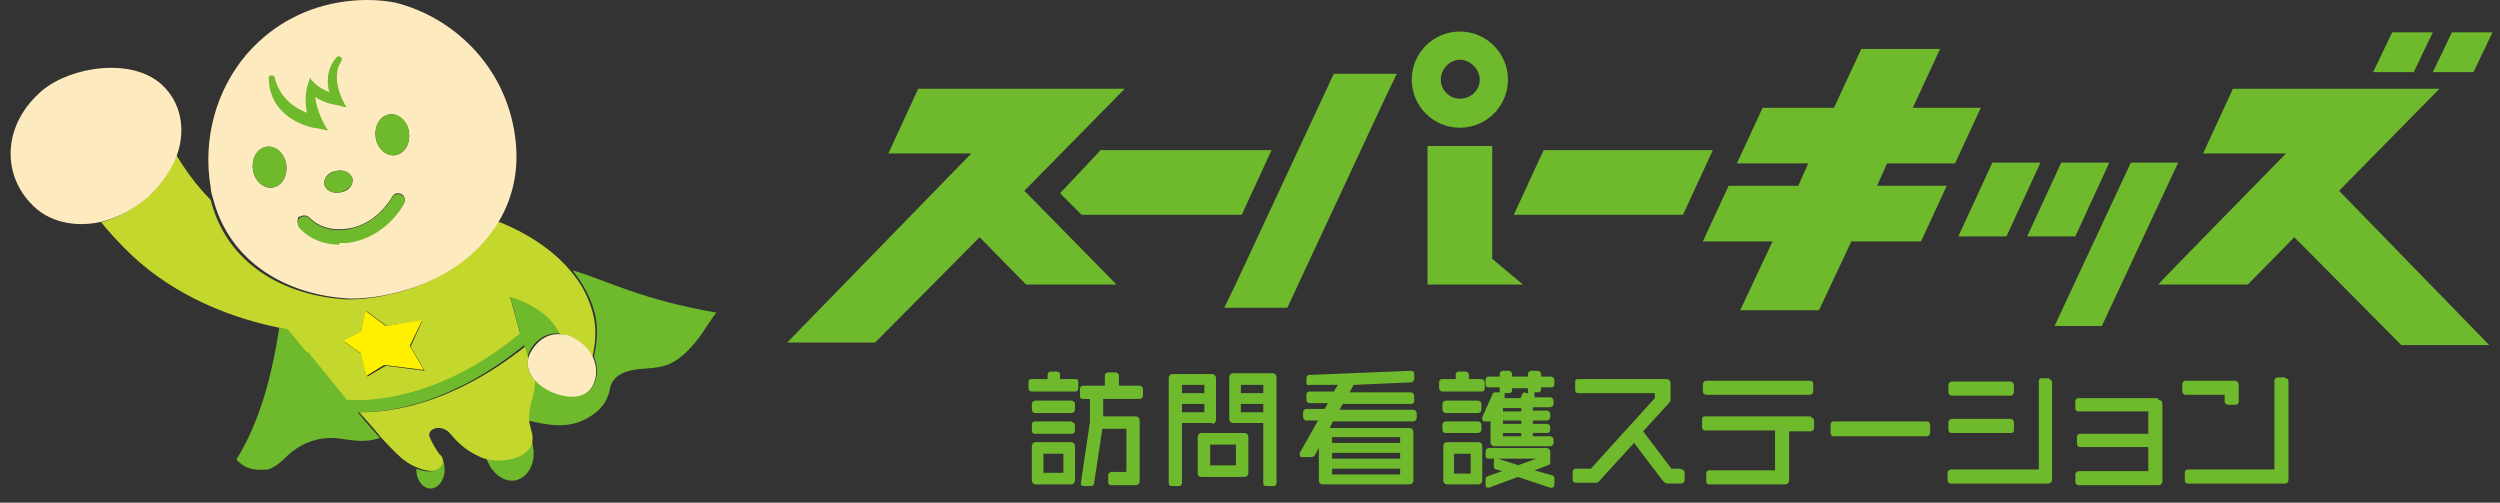 <?xml version="1.0" encoding="UTF-8"?>
<svg id="_レイヤー_1" data-name="レイヤー_1" xmlns="http://www.w3.org/2000/svg" width="301.4" height="60.6" version="1.1" viewBox="0 0 301.4 60.6">
  <rect x="0" y="0" width="301.4" height="60.6" fill="#333333" stroke="none"/>
  <!-- Generator: Adobe Illustrator 29.0.1, SVG Export Plug-In . SVG Version: 2.1.0 Build 192)  -->
  <defs>
    <style>
      .st0 {
        fill: #c3d72c;
      }

      .st1 {
        fill: #6fb92c;
      }

      .st2 {
        fill: #fff000;
      }

      .st3 {
        fill: #fdeabe;
      }
    </style>
  </defs>
  <g id="logo1">
    <g id="superkids">
      <path class="st1" d="M181.8,9.6c0-3.2-2.6-5.8-5.8-5.8s-5.8,2.6-5.8,5.8,2.6,5.8,5.8,5.8,5.8-2.6,5.8-5.8ZM173.7,9.6c0-1.3,1.1-2.4,2.3-2.4s2.4,1.1,2.4,2.4-1.1,2.3-2.4,2.3-2.3-1.1-2.3-2.3ZM132.6,18.1h20.7l-3.6,7.8h-19.3l-2.6-2.6,4.8-5.1ZM206.5,18.1l-3.6,7.8h-20.4l3.6-7.8h20.4ZM246,19.6l-4.1,8.9h-5.8l4.1-8.9h5.8ZM250.2,28.5h-5.8l4.1-8.9h5.8l-4.1,8.9ZM262.6,19.6l-9.2,19.7h-5.7l9.2-19.7h5.8ZM291,8.7h-4.9l2.3-4.8h4.9l-2.3,4.8ZM298.2,8.7h-4.9l2.3-4.8h4.9l-2.3,4.8ZM282,23l18.1,18.6h-10.6l-12.6-12.7-.3-.3h0c0,0-5.6,5.7-5.6,5.7h-10.8c0-.1,15.4-15.8,15.4-15.8h-10l3.6-7.8h24.9l-12.1,12.3ZM123.6,23.1l11,11.2h-10.9l-5.6-5.7-12.6,12.7h-10.6l22.2-22.8h-10l3.6-7.8h24.9l-12.1,12.3ZM226.3,22.4h0s8.4,0,8.4,0l-3.1,6.7h-8.4s-3.9,8.3-3.9,8.3h-9.5l3.9-8.3h0s-8.4,0-8.4,0l3.1-6.7h8.4s1.2-2.7,1.2-2.7h0s-8.6,0-8.6,0l3.1-6.7h8.6s3.3-7.1,3.3-7.1h9.5l-3.3,7.1h0s8.2,0,8.2,0l-3.1,6.7h-8.2s-1.2,2.7-1.2,2.7ZM168.4,8.9l-1.4,2.9h0l-11.8,25.3h-7.6l1.4-2.9h0l11.8-25.3h7.6ZM183.6,34.3h-3.7s-7.8,0-7.8,0v-16.7h7.8v13.6l3.7,3.1Z"/>
      <path class="st1" d="M129.6,48.7v.7c0,.2-.2.4-.4.4h-4.4c-.2,0-.4-.2-.4-.4v-.7c0-.2.2-.4.4-.4h4.4c.2,0,.4.2.4.4ZM129.6,53.8v4.1c0,.3-.2.5-.5.5h-4.2c-.3,0-.5-.2-.5-.5v-4.1c0-.3.2-.5.5-.5h4.2c.3,0,.5.2.5.5ZM125.8,54.7v2.3h2.4v-2.3h-2.4ZM129.2,50.8h-4.4c-.3,0-.4.2-.4.4v.7c0,.2.1.4.4.4h4.4c.2,0,.4-.1.4-.4v-.6c0-.2-.1-.4-.4-.4ZM129.6,45.7h-1.8v-.5c0-.3-.2-.4-.4-.4h-.7c-.2,0-.4.1-.4.4v.5h-1.9c-.3,0-.4.1-.4.4v.7c0,.2.1.4.4.4h5.2c.4,0,.4-.3.4-.4v-.7c0-.2,0-.4-.4-.4ZM137.4,46.5h-2.5v-1.2c0-.2-.2-.4-.4-.4h-.9c-.2,0-.4.1-.4.4v1.2h-2.6c-.2,0-.4.1-.4.4v.8c0,.2,0,.4.4.4h.8v2.8s-1.1,7.4-1.1,7.4c0,0,0,.3.4.3h.8c.2,0,.4-.1.4-.3l1-6.6h2.9v5.2h-1.8c-.2,0-.4.2-.4.4v.8c0,.2.1.4.4.4h2.9c.3,0,.5-.2.5-.5v-7.3c0-.3-.2-.5-.5-.5h-3.9v-2.1h4.4c.3,0,.4-.3.4-.4v-.8c0-.2-.2-.4-.4-.4ZM150.5,52.7v4.3c0,.3-.2.5-.5.5h-5.1c-.5,0-.5-.3-.5-.5v-4.3c0-.3.2-.5.5-.5h5.1c.3,0,.5.2.5.5ZM145.9,53.6v2.5h3.1v-2.5h-3.1ZM146.2,51h-3.7v7.2c0,.2-.1.4-.4.4h-.8c-.2,0-.4-.1-.4-.4v-12.6c0-.3.2-.5.5-.5h4.7c.3,0,.5.2.5.5v5c0,.3-.2.5-.5.5ZM142.5,48.7v1h2.7v-1h-2.7ZM142.5,46.4v1h2.7v-1h-2.7ZM153.9,45.6v12.6c0,.2-.1.4-.4.4h-.8c-.3,0-.4-.1-.4-.4v-7.2h-3.6c-.3,0-.5-.2-.5-.5v-5c0-.3.2-.5.5-.5h4.7c.3,0,.5.2.5.5ZM152.3,47.4v-1h-2.7v1h2.7ZM149.6,48.7v1h2.7v-1h-2.7ZM170.8,49.8v.6c0,.2-.2.4-.4.4h-9.7l-.4.8h9.6c.3,0,.5.2.5.5v5.8c0,.3-.2.5-.5.5h-10.4c-.4,0-.5-.3-.5-.5v-3.9l-.5.9c0,.1-.2.2-.4.2h-1.1c-.3,0-.3-.1-.3-.3s0-.1,0-.2l2.2-3.9h-1.4c-.2,0-.4-.2-.4-.4v-.6c0-.2.2-.4.4-.4h2.2l.4-.7h-2.2c-.2,0-.4-.1-.4-.4v-.6c0-.2.1-.4.4-.4h2.9l.5-.8h-3.4c-.2.1-.4,0-.4-.2v-.6c0-.2.1-.4.4-.4l12.2-.5c.2,0,.4.1.4.4v.6c0,.2-.2.4-.4.4l-6.9.3-.5.9h7.4c.2,0,.4.2.4.4v.6c0,.2-.1.4-.4.4h-8.2l-.4.7h8.9c.2,0,.4.2.4.4ZM160.6,56.5v.7h8.2v-.7h-8.2ZM160.6,54.6v.7h8.2v-.7h-8.2ZM160.6,52.7v.7h8.2v-.7h-8.2ZM179.7,50.8h-.7c-.3,0-.3-.2-.3-.3,0,0,0-.1,0-.2l1.2-2.7c0-.2.2-.3.4-.3h.6c-.1,0-.1-.2-.1-.3v-.3h-1.3c-.3,0-.4-.1-.4-.4v-.5c0-.2.1-.4.4-.4h1.3v-.3c0-.2.2-.4.4-.4h.7c.2,0,.4.2.4.4v.3h1.9v-.3c0-.2.2-.4.4-.4h.8c.2,0,.4.2.4.4v.3h1.2c.2,0,.4.2.4.4v.5c0,.2-.1.4-.4.4h-1.2v.2c0,.2-.1.4-.4.4h-.4c0,0,0,.1,0,.2s0,0,0,.1v.3c-.1,0,1.9,0,1.9,0,.2,0,.4.2.4.4v.4c0,.2-.2.4-.4.4h-2.1v.4h1.7c.2,0,.4.2.4.4v.4c0,.2-.2.4-.4.4h-1.7v.4h1.7c.2,0,.4.2.4.4v.3c0,.2-.1.4-.4.4h-1.7v.4h2.1c.2,0,.4.2.4.4v.4c0,.2-.2.4-.4.4h-6.7c-.3,0-.5-.2-.5-.5v-2.4ZM183.9,47.4h.4c-.1,0-.1-.2-.1-.3v-.3h-1.9v.2c0,.2-.1.4-.4.4h-.5c0,0,0,.1,0,.2s0,0,0,.1v.3c-.1,0,1.9,0,1.9,0l.2-.4c0-.2.2-.3.4-.3ZM181.2,49.2v.4h2.2v-.4h-2.2ZM181.2,50.7v.4h2.2v-.4h-2.2ZM181.2,52.2v.4h2.2v-.4h-2.2ZM178.3,50.8h-4c-.2,0-.4.2-.4.4v.6c0,.2.1.4.4.4h3.9c.2,0,.4-.2.4-.4v-.6c0-.2-.2-.4-.4-.4ZM187.4,57.7v.7c0,.3-.2.4-.3.4s0,0-.2,0l-3.9-1.3-3.5,1.3s-.1,0-.1,0c0,0-.3,0-.3-.3v-.7c0-.2,0-.3.3-.4l1.7-.6-.7-.2c-.2,0-.3-.2-.3-.4v-.6c0-.2,0-.2.1-.3h-.7c-.2,0-.4-.1-.4-.4v-.5c0-.2.2-.4.4-.4h6.9c.3,0,.5.2.5.5v1.2c0,.2,0,.3-.3.4l-1.6.6,2.1.6c.2,0,.3.2.3.4ZM183,56.1l2.2-.8h-4.6l2.5.8ZM187.1,58.6h0ZM178.6,47.2c.3,0,.4-.1.4-.4v-.7c0-.2-.2-.4-.4-.4h-1.5v-.5c0-.2-.2-.4-.4-.4h-.8c-.2,0-.4.1-.4.4v.5h-1.6c-.2,0-.4.1-.4.4v.7c0,.2.2.4.4.4h4.6ZM178.3,48.3h-4c-.2,0-.4.2-.4.4v.7c0,.2.2.4.4.4h3.9c.2,0,.4-.2.4-.4v-.7c0-.2-.2-.4-.4-.4ZM178.7,53.8v4.1c0,.3-.2.5-.5.5h-3.7c-.3,0-.5-.2-.5-.5v-4.1c0-.3.2-.5.5-.5h3.7c.3,0,.5.2.5.5ZM175.3,54.7v2.4h2v-2.4h-2ZM202.6,56.5h-1.1l-3.4-4.5,3.1-3.4c.1-.1.2-.2.2-.4v-2c0-.3-.2-.5-.5-.5h-10.6c-.2,0-.4,0-.4.4v.9c0,.4.3.4.4.4h9.2v.6l-7.7,8.5h-1.8c-.2,0-.4.1-.4.4v.9c0,.2.1.4.4.4h2.3c.2,0,.4,0,.5-.2l4.2-4.6,3.5,4.6c.2.2.3.3.6.3h1.6c.2,0,.4-.2.4-.4v-.9c0-.2-.1-.4-.4-.4ZM205.7,47.6h12.5c.2,0,.4-.2.4-.4v-.9c0-.2-.1-.4-.4-.4h-12.5c-.2,0-.4.2-.4.4v.9c0,.2.2.4.4.4ZM218.4,50.2h-12.8c-.3,0-.4.1-.4.4v.9c0,.2.1.4.4.4h8.4v4.8h-7.9c-.2,0-.4.1-.4.4v.9c0,.1,0,.4.4.4h9.1c.3,0,.5-.2.5-.5v-5.9h2.6c.2,0,.4-.2.4-.4v-.9c0-.2-.2-.4-.4-.4ZM232.3,50.8h-11.2c-.2,0-.4.1-.4.4v1c0,.2.1.4.4.4h11.2c.2,0,.4-.2.4-.4v-1c0-.2-.2-.4-.4-.4ZM235.3,47.7h7.1c.2,0,.4-.2.4-.4v-.9c0-.2-.2-.4-.4-.4h-7.1c-.2,0-.4.2-.4.4v.9c0,.2.2.4.4.4ZM247.1,45.6h-.9c-.3,0-.4.1-.4.4v10.6h-10.6c-.2,0-.4.2-.4.4v.9c0,.2.1.4.4.4h11.7c.3,0,.5-.2.5-.5v-11.7c0-.2-.2-.4-.4-.4ZM235.3,52.2h7.1c.4,0,.4-.3.4-.4v-.9c0-.2-.2-.4-.4-.4h-7.1c-.2,0-.4.2-.4.4v.9c0,.2.1.4.4.4ZM260.2,48h-9.6c-.2,0-.4.1-.4.4v.8c0,.2.1.4.4.4h8.4v2.7h-8.2c-.2,0-.4.1-.4.4v.8c0,.2.1.4.4.4h8.2v2.9h-8.4c-.2,0-.4.2-.4.4v.9c0,.2.2.4.4.4h9.6c.3,0,.5-.2.5-.5v-9.3c0-.3-.2-.5-.5-.5ZM268.2,47.6v.8c0,.2.2.4.4.4h.9c.3,0,.4-.2.4-.4v-2c0-.3-.2-.5-.5-.5h-5.9c-.2,0-.4.2-.4.4v.9c0,.2.2.4.4.4h4.6ZM275.5,45.5h-.9c-.2,0-.4.2-.4.4v10.7h-10.4c-.2,0-.4.1-.4.4v.9c0,.2.1.4.4.4h11.6c.4,0,.5-.2.5-.5v-11.8c0-.2-.1-.4-.4-.4Z"/>
    </g>
    <g id="symbol">
      <g>
        <path class="st1" d="M69.1,32.7c1.1,1.4,2,2.9,2.5,4.7.6,1.9.4,3.9,0,5.6.4.9.5,1.9.2,2.8-.5,1.7-2.1,2.4-4.6,1.6-1.3-.4-2.2-1.1-2.8-1.9,0,2-.8,3.2-.7,4.7,0,.2,0,.4,0,.5.8.2,1.7.4,2.6.5,1.6.2,3.3,0,4.7-.9,1.2-.7,2.2-1.7,2.5-3.3.3-1.8,1.9-2.3,3.5-2.5,1-.1,2.1-.1,3.1-.4,1.7-.5,3-1.9,4.1-3.3.3-.3,2-3.1,2.2-3.1-9.1-1.6-12.8-3.7-17.3-5.1Z"/>
        <path class="st1" d="M52.5,56.7c-.4.2-1.3.2-2.3-.2,0,0,0,.2,0,.2,0,1.2.8,2.2,1.7,2.2s1.7-1,1.7-2.2-.3-1.5-.8-1.9c0,0,.1.2.2.2,0,0,.6,1-.5,1.6Z"/>
        <path class="st1" d="M58.7,55.4c.6,1.7,2.1,2.8,3.5,2.5,1.6-.4,2.5-2.3,2-4.4,0-.2-.1-.4-.2-.6,0,1.9-2.9,3-5.4,2.4Z"/>
        <path class="st1" d="M43.2,49.7h.3c3.8,0,11.2-1.2,19.7-8.1h0c0,.1.4,1.5.4,1.5,0,0,0-.1,0-.1.4-1.4,1.8-3,3.9-2.8-1.1-2.3-3.4-3.7-6-4.5l1.2,4.4c-9.7,8-18.2,8.2-20.9,8-2.3-2.7-4.3-5.3-4.7-5.8l-2.3-2.8c-.4,0-.7-.1-1.1-.2-.9,6-2.4,11.6-5.2,16.1,1.2,1.3,2.4,1.3,3.8,1.2.8-.2,1.7-1,2.4-1.7,1.7-1.6,4.1-2.4,6.4-2,1.5.2,3,.5,4.7-.1-.8-.9-1.7-1.9-2.5-2.9,0,0,0,0-.1-.1Z"/>
        <path class="st0" d="M64.3,45.6c-.6-.7-.8-1.6-.6-2.4l-.4-1.4h0c-8.6,6.8-15.9,7.9-19.7,7.9h-.3s0,0,.1.1c.9,1,1.8,2,2.5,2.9,1.1,1.2,2,2.1,2.6,2.6.6.5,1.3.9,1.9,1.1,1,.4,1.9.5,2.3.2,1.1-.6.6-1.6.5-1.6,0,0-.1-.2-.2-.2-.5-.7-.9-1.4-1.2-2.1-.4-1,1.4-1.7,2.5-.4h0c.9,1.1,1.9,2,3.4,2.7.4.2.7.3,1.1.4,2.5.5,5.4-.5,5.4-2.4,0-.1,0-.3,0-.5-.2-.9-.3-1.1-.4-1.7,0-.2,0-.3,0-.5-.1-1.4.8-2.7.7-4.7Z"/>
        <path class="st0" d="M37.1,42.4c.4.5,2.5,3.1,4.7,5.8,2.7.2,11.2,0,20.9-8l-1.2-4.4c2.6.8,4.9,2.2,6,4.5.5,0,1,.2,1.5.4,1.2.6,2,1.4,2.4,2.4.4-1.7.6-3.7,0-5.6-.5-1.8-1.4-3.4-2.5-4.7-2.2-2.7-5.4-4.7-8.6-6-.1,0-.2,0-.4-.1-2.7,4.8-8,8-14.4,9.1-1.2.2-2.4.3-3.6.3-7.8-.4-14.6-4.4-16.5-12-1.6-1.6-3-3.5-4.2-5.5-.6,1.9-1.8,3.7-3.5,5.2-1.7,1.5-3.6,2.5-5.5,3,.8,1,1.7,2,2.7,3,4.9,5.1,11.8,8.3,18.7,9.7.4,0,.7.1,1.1.2l2.3,2.8ZM43.5,40l.7-2.5,2.4,1.8,4.3-.6-1.4,3.1,1.7,2.9-4.7-.6-2.2,1.3-.7-2.7-2.1-1.5,2.1-1.2Z"/>
        <polygon class="st2" points="44.2 45.3 46.3 44 51.1 44.6 49.4 41.7 50.9 38.6 46.5 39.3 44.1 37.5 43.5 40 41.4 41.1 43.5 42.6 44.2 45.3"/>
        <path class="st3" d="M21.4,18.5c1-3,.4-6.2-1.9-8.3-3.6-3.3-10.9-2.2-14.4.7C.4,14.9.2,20.7,3.6,24.4c2.1,2.4,5.5,3.1,8.8,2.3,1.9-.5,3.8-1.5,5.5-3,1.7-1.6,2.9-3.4,3.5-5.2Z"/>
        <path class="st3" d="M69.1,40.7c-.5-.3-1-.4-1.5-.4-2-.2-3.4,1.4-3.9,2.8,0,0,0,.1,0,.1-.2.8,0,1.7.6,2.4.6.8,1.6,1.5,2.8,1.9,2.5.8,4.1.1,4.6-1.6.3-.9.2-1.9-.2-2.8-.4-.9-1.2-1.8-2.4-2.4Z"/>
        <path class="st3" d="M42.2,36c1.2,0,2.4-.1,3.6-.3,6.4-1.1,11.6-4.3,14.4-9.1,1.8-3.1,2.5-6.7,1.8-10.8-1.3-7.8-7.2-13.7-14.4-15.5-2.2-.4-4.5-.4-6.8,0-4.6.8-8.4,3.1-11.2,6.4-3.5,4.2-5.2,10-4.2,15.9,0,.5.2,1,.3,1.4,2,7.6,8.8,11.6,16.5,12ZM46.9,13.8c1.1-.2,2.2.8,2.4,2.1.2,1.4-.5,2.6-1.6,2.8s-2.2-.8-2.4-2.1c-.2-1.4.5-2.6,1.6-2.8ZM40.6,20.6c.9-.2,1.8.3,1.9,1,.1.7-.5,1.5-1.5,1.6-.9.2-1.8-.3-1.9-1-.1-.7.5-1.5,1.5-1.6ZM36.1,26.2c.3-.3.8-.3,1.2,0,1,1.1,2.6,1.6,4.3,1.4,2.3-.2,4.4-1.7,5.7-3.9.2-.4.7-.5,1.1-.3.4.2.5.7.3,1.1-1.6,2.6-4.2,4.4-6.9,4.7-.3,0-.6,0-.9,0-1.9,0-3.6-.7-4.8-2-.3-.3-.3-.8,0-1.2ZM32.1,17.7c1.1-.2,2.2.8,2.4,2.1.2,1.4-.5,2.6-1.6,2.8-1.1.2-2.2-.8-2.4-2.1-.2-1.4.5-2.6,1.6-2.8Z"/>
        <path class="st1" d="M32.9,22.6c1.1-.2,1.8-1.4,1.6-2.8-.2-1.4-1.3-2.3-2.4-2.1-1.1.2-1.8,1.4-1.6,2.8.2,1.4,1.3,2.3,2.4,2.1Z"/>
        <path class="st1" d="M47.7,18.7c1.1-.2,1.8-1.4,1.6-2.8-.2-1.4-1.3-2.3-2.4-2.1-1.1.2-1.8,1.4-1.6,2.8.2,1.4,1.3,2.3,2.4,2.1Z"/>
        <path class="st1" d="M40.9,29.3c.3,0,.6,0,.9,0,2.8-.3,5.4-2.1,6.9-4.7.2-.4.1-.9-.3-1.1-.4-.2-.9-.1-1.1.3-1.3,2.2-3.4,3.6-5.7,3.9-1.7.2-3.3-.3-4.3-1.4-.3-.3-.8-.3-1.2,0-.3.3-.3.8,0,1.2,1.2,1.3,2.9,2,4.8,2Z"/>
        <path class="st1" d="M41,23.2c.9-.2,1.6-.9,1.5-1.6-.1-.7-1-1.2-1.9-1s-1.6.9-1.5,1.6c.1.7,1,1.2,1.9,1Z"/>
      </g>
      <path class="st1" d="M41.7,12.8c-.2-.3-2-3.4-.5-5.5,0-.1,0-.2,0-.3,0,0-.2-.2-.3-.2s-.1,0-.2,0c-.2.2-.4.4-.5.6-.8,1.2-.8,2.7-.5,3.7-.6-.2-1.2-.6-1.6-.9-.2-.2-.4-.4-.6-.6v-.2c-.1,0-.2.2-.2.2-.1.3-.2.6-.3,1-.2.9-.2,1.9,0,3-2-.8-3.4-2.2-3.9-4.3,0-.2-.2-.2-.4-.2s-.3.1-.3.3c0,1.6.6,3,1.6,4,.9.9,2.1,1.6,3.7,2,.4,0,1.6.3,1.6.3h.3c0,0-.2-.2-.2-.2-.2-.3-1.2-2-1.4-3.8.6.4,1.3.7,2.2.9.3,0,1.3.3,1.3.3h.3c0,0-.2-.2-.2-.2Z"/>
    </g>
  </g>
</svg>